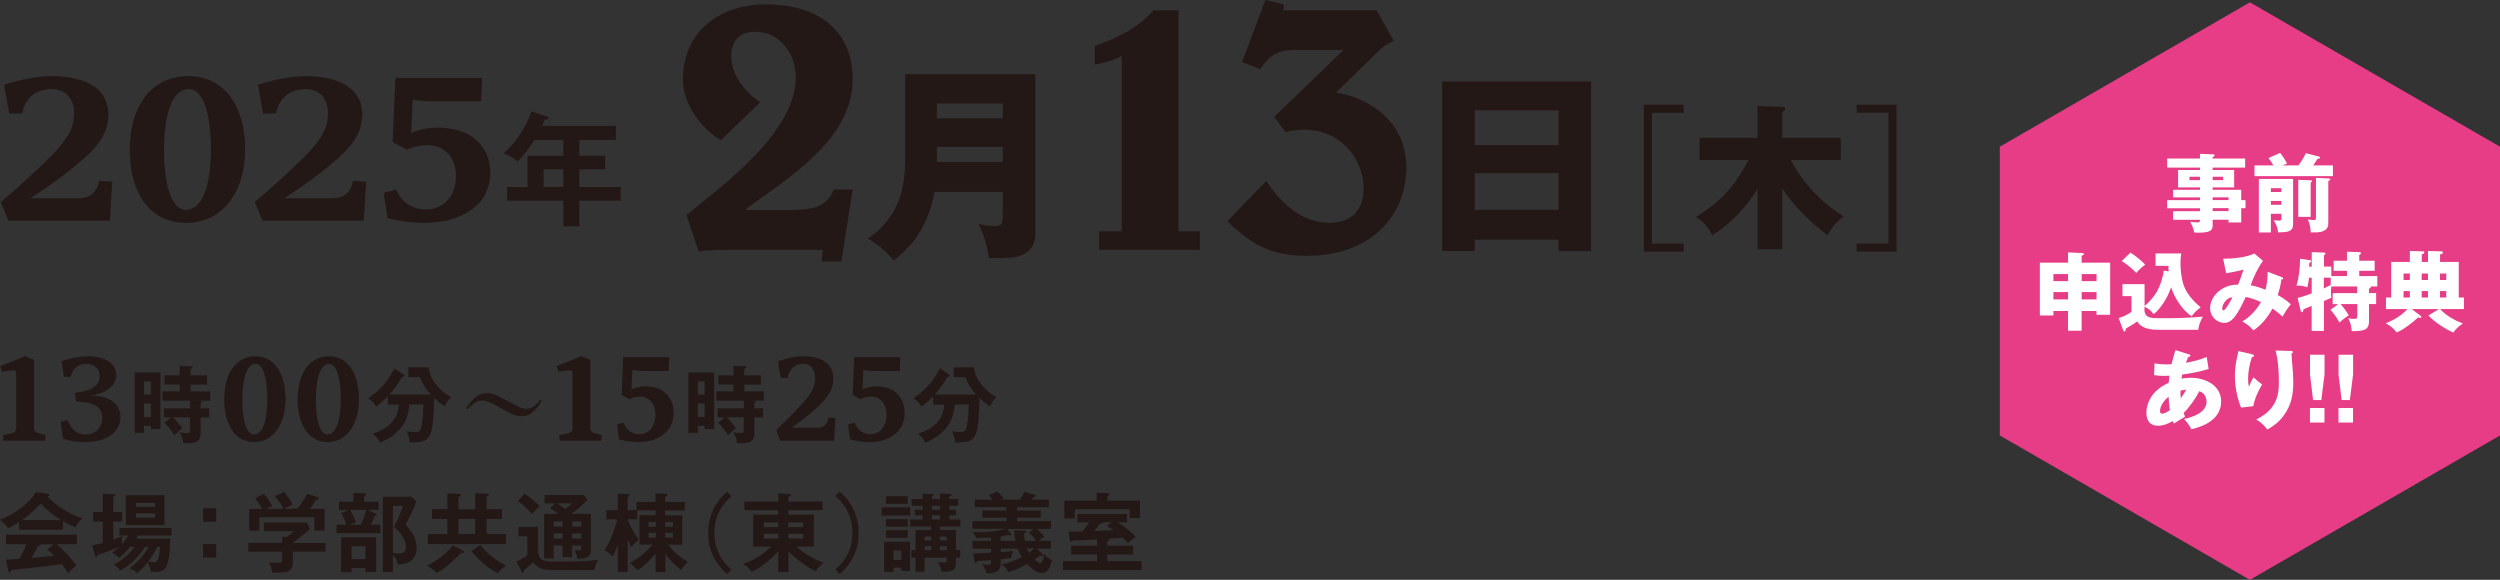 <?xml version="1.0" encoding="UTF-8"?>
<svg id="_レイヤー_2" data-name="レイヤー 2" xmlns="http://www.w3.org/2000/svg" viewBox="0 0 407.1 94.42">
  <rect x="0" y="0" width="407.1" height="94.42" fill="#333333" stroke="none"/>
  <defs>
    <style>
      .cls-1 {
        fill: #e73c86;
      }

      .cls-2 {
        fill: #231815;
      }

      .cls-3 {
        fill: #fff;
      }
    </style>
  </defs>
  <g id="_レイヤー_1-2" data-name="レイヤー 1">
    <g>
      <path class="cls-2" d="M17.89,35.93H1.38l-1.25-3.03c3.17-2.7,4.94-4.31,7.67-6.97,3.53-3.39,4.26-5.4,4.26-7.55,0-2.37-1.41-3.87-3.7-3.87-2.49,0-4.34,1.53-4.74,3.98H1.5l-.84-4.67c2.53-.88,5.54-1.42,7.83-1.42,5.78,0,9.16,2.26,9.16,6.21,0,3.58-2.21,5.95-6.71,9.45-1.81,1.42-3.77,2.81-5.98,4.23h7.67c2.01,0,3.09-.84,3.53-2.85l2.13.15-.4,6.35Z"/>
      <path class="cls-2" d="M39.92,24.36c0,7.01-3.81,11.94-9.56,11.94s-9.24-4.6-9.24-11.94,3.77-11.97,9.52-11.97,9.28,4.64,9.28,11.97ZM26.71,24.39c0,6.02,1.29,9.78,3.57,9.78,2.57,0,4.06-3.76,4.06-9.78s-1.29-9.89-3.61-9.89c-2.57,0-4.02,3.83-4.02,9.89Z"/>
      <path class="cls-2" d="M59.24,35.93h-16.51l-1.25-3.03c3.17-2.7,4.94-4.31,7.67-6.97,3.53-3.39,4.26-5.4,4.26-7.55,0-2.37-1.41-3.87-3.7-3.87-2.49,0-4.34,1.53-4.74,3.98h-2.13l-.84-4.67c2.53-.88,5.54-1.42,7.83-1.42,5.78,0,9.16,2.26,9.16,6.21,0,3.58-2.21,5.95-6.71,9.45-1.81,1.42-3.77,2.81-5.98,4.23h7.67c2.01,0,3.09-.84,3.53-2.85l2.13.15-.4,6.35Z"/>
      <path class="cls-2" d="M79.83,28.23c0,4.85-4.26,8.07-10.84,8.07-1.77,0-3.94-.26-5.9-.77l-.6-4.12,2.05-.55c.72,1.97,2.57,3.25,4.74,3.25,3.05,0,4.98-2.23,4.98-5.55,0-2.88-1.93-4.93-4.66-4.93-1.17,0-2.29.25-3.37.73l-2.29-1.2.44-10.48h14.14l-.16,3.83h-7.75c-1.29,0-2.41-.11-3.41-.33l-.24,5.44c1.29-.55,2.81-.84,4.34-.84,5.26,0,8.55,2.88,8.55,7.45Z"/>
      <path class="cls-2" d="M94.34,25.36h4.21v2.23h-4.21v2.86h6.74v2.23h-6.74v4.19h-2.61v-4.19h-9.15v-2.23h3.32v-5.08h5.83v-2.57h-4.7c-.79,1.21-1.68,2.47-2.73,3.5-.73-.57-1.52-1.07-2.27-1.32,2.02-1.84,3.6-4.25,4.52-6.84l2.47.81c.24.08.28.12.28.26,0,.24-.2.26-.57.28-.14.36-.28.69-.45,1.01h12.01v2.29h-5.95v2.57ZM88.53,27.58v2.86h3.2v-2.86h-3.2Z"/>
    </g>
    <g>
      <polygon class="cls-1" points="325.65 23.89 325.65 70.91 366.37 94.42 407.1 70.91 407.1 23.89 366.37 .38 325.65 23.89"/>
      <g>
        <path class="cls-3" d="M365.66,32.58v1.32h-.7v2.33h-2.07v-.45h-2.58v.9c0,.62-.2.9-.87,1.08-.32.1-1.04.13-1.4.13-.17,0-.55-.01-.74-.03-.11-.62-.34-1.22-.66-1.75.64.08.94.11,1.18.11.29,0,.42-.06.42-.32v-.11h-4.37v-1.4h4.37v-.48h-5.34v-1.32h5.34v-.45h-4.37v-1.23h4.37v-.39h-3.56v-2.84h3.56v-.39h-5.34v-1.47h5.34v-.77l2.17.08c.11,0,.21.06.21.18,0,.11-.06.15-.31.27v.24h5.29v1.47h-5.29v.39h3.5v2.84h-3.5v.39h4.65v1.68h.7ZM358.24,28.78h-1.71v.55h1.71v-.55ZM360.31,29.33h1.7v-.55h-1.7v.55ZM362.89,32.13h-2.58v.45h2.58v-.45ZM362.89,33.89h-2.58v.48h2.58v-.48Z"/>
        <path class="cls-3" d="M374.28,26.92c.46-.62.88-1.27,1.2-1.97l2.16.55c.06.01.14.07.14.15,0,.1-.1.21-.32.21-.03,0-.06,0-.08-.01-.22.36-.43.7-.7,1.08h3.21v1.75h-12.77v-1.75h3.08c-.25-.45-.48-.8-.8-1.19l1.89-.85c.46.57.8,1.09,1.13,1.75l-.76.29h2.62ZM369.79,34.82v3.03h-1.96v-8.71h5.58v7.34c0,1.29-.9,1.33-2.45,1.37-.06-.78-.31-1.33-.71-1.99.13.01.77.07.85.07.28,0,.41-.06.41-.45v-.66h-1.71ZM371.5,30.65h-1.71v.62h1.71v-.62ZM371.5,32.72h-1.71v.63h1.71v-.63ZM376.27,29.36c.1,0,.21.01.21.14,0,.07-.03.11-.21.24v5.58h-2.02v-6.04l2.02.08ZM379.23,29.06c.18.01.25.06.25.15,0,.08-.04.11-.34.28v6.68c0,.6-.04,1.01-.62,1.36-.39.24-.91.32-1.68.32-.18,0-.36,0-.57-.01,0-.7-.17-1.47-.46-2.1.18.03.83.1.98.1.32,0,.34-.22.34-.35v-6.53l2.1.1Z"/>
        <path class="cls-3" d="M338.97,53.86h-2.21v-3.22h-2.38v.73h-2.21v-8.6h4.59v-1.67l2.21.1c.28.01.38.03.38.17,0,.13-.2.21-.38.28v1.12h4.65v8.49h-2.23v-.62h-2.42v3.22ZM336.76,44.63h-2.38v1.15h2.38v-1.15ZM336.76,47.56h-2.38v1.19h2.38v-1.19ZM341.4,45.78v-1.15h-2.42v1.15h2.42ZM341.4,48.75v-1.19h-2.42v1.19h2.42Z"/>
        <path class="cls-3" d="M351.2,47.53c.56-.95,1.02-2.4,1.16-3.47l.77.15c-.01-.24-.03-.67-.03-.92h-2.09v-2.02h4.19c-.1.52-.13,1.04-.13,1.55,0,1.08.13,2.3.42,3.33.24.79.64,1.51,1.15,2.16.52.64,1.08,1.21,1.72,1.72-.64.52-.99.8-1.48,1.48-1.42-.92-2.89-3.11-3.32-4.73-.5,1.3-.87,2.06-1.71,3.19-.34.43-.71.87-1.18,1.19-.31-.52-.9-1.01-1.47-1.19v.67c.18,1.11.95,1.18,2.62,1.18,2.63,0,4.27-.04,6.89-.25-.35.6-.69,1.43-.74,2.13h-6.43c-1.25,0-2.83-.15-3.5-1.36-.53.36-.77.52-1.06.69-.35.2-.58.32-.81.48-.04.29-.08.48-.22.48-.11,0-.17-.08-.24-.28l-.71-1.92c.71-.2,1.48-.57,2.09-1.01v-2.56h-1.47v-1.95h3.6v3.54c.7-.52,1.55-1.54,1.99-2.28ZM349.32,43.09c-.56.42-.99.81-1.44,1.36-.73-.76-1.5-1.39-2.38-1.95l1.43-1.36c.76.48,1.78,1.29,2.4,1.95Z"/>
        <path class="cls-3" d="M369.27,44.25l2.34.9c.14.06.18.1.18.17,0,.17-.17.18-.29.18-.11.94-.31,1.65-.59,2.55.73.38,1.54.94,2.12,1.5-.64.8-.94,1.29-1.36,2.02-.52-.53-1.02-.91-1.62-1.33-.71,1.34-1.81,2.72-3.1,3.56-.6-.67-1.05-1.02-1.82-1.47,1.11-.56,2.4-1.95,3.05-3.14-.85-.39-1.55-.62-2.48-.85-.73,1.55-1.09,2.25-1.6,2.97-.46.66-1.04,1.27-1.9,1.27-1.21,0-2.31-1.06-2.31-2.34,0-2.21,2.2-3.88,4.29-3.88h.27c.25-.62.56-1.46.88-2.45-.9.24-1.91.45-2.83.57l-.48-2.35c1.47.01,3.77-.2,5.08-.85l1.4,1.19c-.9,1.26-1.6,2.83-2,3.98.83.15,1.64.42,2.42.73.24-.95.35-1.93.35-2.91ZM361.87,50.27c0,.13.06.28.21.28s.43-.39.71-.83c.29-.45.49-.78.73-1.3-.74-.03-1.65.95-1.65,1.85Z"/>
        <path class="cls-3" d="M382.46,51.35c-.56.36-1.02.7-1.48,1.18-.45-.77-.91-1.42-1.49-2.1l1.28-.91h-.92v-1.79h3.99v-1.08h-4.2c-.04.29-.07.6-.07.9s.03.7.06.94c-.36.17-.83.36-1.2.52v4.88h-2v-4.08c-.42.18-.91.38-1.34.55-.01.18-.04.48-.24.48-.14,0-.2-.15-.22-.28l-.49-2.06c.77-.15,1.57-.45,2.3-.73v-2.54h-.43c-.07.52-.15,1.04-.28,1.54-.49-.15-.99-.27-1.51-.27-.08,0-.18,0-.27.01.43-1.32.59-3,.59-4.38l1.67.25c.08.01.15.04.15.14,0,.13-.13.21-.31.31,0,.11-.01.34-.04.59h.43v-2.37l2,.08c.1,0,.24.03.24.15s-.14.22-.24.28v1.85h1.19v1.54h2.55v-.85h-2.17v-1.64h2.17v-1.47l2,.07c.13,0,.29.03.29.18,0,.14-.13.2-.29.27v.95h2.51v1.64h-2.51v.85h2.94v1.7h-1.11s.04.07.04.11c0,.11-.06.15-.28.25v.71h1.16v1.79h-1.16v2.84c0,.43-.11.91-.46,1.19-.42.34-1.5.38-2.03.38h-.32c-.06-.73-.22-1.46-.57-2.09.35.06.63.1.99.1.48,0,.48-.2.48-.64v-1.78h-2.72c.52.59.94,1.18,1.34,1.83ZM378.41,45.22v1.75c.38-.18.74-.36,1.12-.57v-1.18h-1.12Z"/>
        <path class="cls-3" d="M401.23,48.45v1.88h-3.88c.95,1.06,2.39,1.85,3.71,2.35-.57.34-1.19.92-1.57,1.47-1.34-.59-3.05-1.7-4.05-2.77l1.7-1.05h-4.41l1.44,1.09c.06.04.13.11.13.2,0,.1-.08.14-.18.14s-.27-.04-.36-.07c-.78.76-2.49,2.09-3.49,2.44-.49-.63-1.06-1.13-1.78-1.47,1.36-.56,2.52-1.25,3.54-2.33h-3.5v-1.88h.85v-5.8h3.04v-1.78l2.16.06c.1,0,.2.03.2.14,0,.22-.24.29-.42.35v1.23h1.02v-1.78l2.14.06c.13,0,.28.03.28.18,0,.24-.29.29-.46.32v1.22h3.04v5.8h.85ZM392.42,44.54h-1.02v1.05h1.02v-1.05ZM392.42,47.4h-1.02v1.05h1.02v-1.05ZM395.37,44.54h-1.02v1.05h1.02v-1.05ZM395.37,47.4h-1.02v1.05h1.02v-1.05ZM398.35,44.54h-1.02v1.05h1.02v-1.05ZM398.35,47.4h-1.02v1.05h1.02v-1.05Z"/>
        <path class="cls-3" d="M356.7,61.51c2.35,0,4.99,1.18,4.99,3.88s-2.49,3.98-4.85,4.51c-.32-.67-.7-1.13-1.2-1.68,1.44-.29,3.68-1.04,3.68-2.83,0-.52-.25-1.11-.67-1.43-.15-.11-.32-.18-.52-.25-.6,1.19-1.58,2.58-2.54,3.53.07.22.14.42.22.62-.66.38-1.36.81-1.82,1.12-.06-.11-.13-.28-.17-.41-.74.43-1.57.76-2.44.76-1.29,0-1.86-.88-1.86-2.1,0-1.15.45-2.25,1.19-3.14.66-.78,1.51-1.33,2.44-1.76.03-.39.07-.81.11-1.15-.24.01-.69.03-.92.03-.53,0-1.05-.03-1.57-.13l.08-1.92c.67.14,1.3.18,1.99.18.18,0,.57-.01.77-.03.18-.77.41-1.54.64-2.3l2.19.69c.18.06.25.08.25.2,0,.14-.11.18-.34.2-.14.31-.28.64-.41.97,1.2-.2,2.27-.48,3.4-.94l.31,1.95c-1.56.48-2.7.69-4.3.91-.04.2-.1.49-.13.67.48-.1.97-.14,1.46-.14ZM353.13,64.61c-.66.52-1.39,1.44-1.39,2.33,0,.21.06.42.31.42.41,0,.98-.34,1.29-.57-.11-.63-.18-1.53-.21-2.17ZM355.13,64.87c.31-.46.62-.94.87-1.43-.32.03-.63.1-.94.18,0,.41.01.84.07,1.25Z"/>
        <path class="cls-3" d="M366.65,57.67c.25.06.39.11.39.25,0,.17-.2.21-.34.24-.39,1.13-.62,2.37-.62,3.57,0,.48.03.78.13,1.25.2-.48.48-1.12.76-1.54.57.55.76.7,1.4,1.16-.66,1.08-1.22,2.3-1.44,3.54l-2,.24c-.64-1.65-1-3.43-1-5.2,0-1.25.18-2.26.46-3.46.04-.2.07-.35.1-.55l2.16.49ZM373.05,57.15c.22.01.32.06.32.2s-.11.18-.22.21c.03.66.08,1.34.14,1.97.08.77.15,1.92.15,2.66,0,2.04-.31,3.77-1.54,5.45-.74,1.01-1.6,1.7-2.68,2.31-.52-.67-1.06-1.23-1.82-1.64.98-.48,1.82-1.06,2.51-1.93.97-1.22,1.18-2.61,1.18-4.12,0-1.68-.1-3.54-.53-5.18l2.49.07Z"/>
        <path class="cls-3" d="M378.52,61.03l-.52,4.12h-1.34l-.5-4.12v-3.26h2.37v3.26ZM378.52,66.44v2.37h-2.37v-2.37h2.37Z"/>
        <path class="cls-3" d="M383.17,61.03l-.52,4.12h-1.34l-.5-4.12v-3.26h2.37v3.26ZM383.17,66.44v2.37h-2.37v-2.37h2.37Z"/>
      </g>
    </g>
    <g>
      <path class="cls-2" d="M7.33,71.77H.55l-.06-.92,1.34-.28c.56-.11.81-.32.81-.88v-8.82c0-.43-.23-.62-.68-.56l-1.62.21-.3-.9c1.34-.49,2.69-1.05,4.04-1.64l1.47.62v11.08c0,.55.26.73.81.88l1.05.28-.06.92Z"/>
      <path class="cls-2" d="M18.93,61.06c0,2.01-2.09,3.09-4.23,3.35,3.12.04,4.91,1.28,4.91,3.52,0,2.5-2.31,4.06-5.81,4.06-1.22,0-2.41-.19-3.54-.53l-.38-2.75,1.09-.32c.68,1.62,1.6,2.37,2.99,2.37,1.56,0,2.69-1.13,2.69-2.63,0-1.88-1.41-2.69-4.25-2.71l-.21-1.47c2.22-.19,4.03-.92,4.03-2.71,0-1.22-.85-1.98-2.16-1.98s-2.37.81-2.52,2.11h-1.13l-.41-2.54c1.3-.49,3.01-.81,4.27-.81,2.86,0,4.65,1.17,4.65,3.05Z"/>
      <path class="cls-2" d="M26.12,60.66v9.21h-1.55v-.52h-1.11v1.13h-1.54v-9.82h4.2ZM24.57,62.12h-1.11v2.12h1.11v-2.12ZM23.46,65.7v2.21h1.11v-2.21h-1.11ZM32.63,65.29c.14.01.29.03.29.15,0,.11-.16.19-.25.23v.82h1.4v1.48h-1.4v2.65c0,1.5-1.13,1.55-2.32,1.55-.18,0-.36,0-.52-.01-.05-.7-.21-1.18-.6-1.76.25.05.99.12,1.24.12.43,0,.48-.19.48-.56v-1.99h-2.77c.48.44,1.13,1.21,1.5,1.76-.44.33-.59.47-1.3,1.13-.43-.67-1-1.48-1.61-2.02l1.06-.87h-1.15v-1.48h4.28v-1.26h-4.49v-1.5h2.79v-1.11h-2.45v-1.5h2.45v-1.55l1.92.07s.19.03.19.17c0,.12-.08.16-.34.25v1.07h2.69v1.5h-2.69v1.11h3.19v1.5h-2.25l.69.06Z"/>
      <path class="cls-2" d="M46.5,65.01c0,4.1-2.03,6.98-5.08,6.98s-4.91-2.69-4.91-6.98,2.01-7,5.06-7,4.93,2.71,4.93,7ZM39.47,65.03c0,3.52.68,5.72,1.9,5.72,1.37,0,2.16-2.2,2.16-5.72s-.68-5.78-1.92-5.78c-1.37,0-2.13,2.24-2.13,5.78Z"/>
      <path class="cls-2" d="M58.46,65.01c0,4.1-2.03,6.98-5.08,6.98s-4.91-2.69-4.91-6.98,2.01-7,5.06-7,4.93,2.71,4.93,7ZM51.43,65.03c0,3.52.68,5.72,1.9,5.72,1.37,0,2.16-2.2,2.16-5.72s-.68-5.78-1.92-5.78c-1.37,0-2.13,2.24-2.13,5.78Z"/>
      <path class="cls-2" d="M61.89,72.1c-.26-.6-.71-1.04-1.21-1.47,2.39-.81,4.08-2.06,4.28-4.75h-1.81v-1.36c-.59.65-1.21,1.14-1.9,1.68-.36-.58-.71-1-1.32-1.32,2.05-1.52,3.12-2.58,4.29-4.89l1.51.99c.07.04.15.12.15.21,0,.14-.11.15-.38.17-.71,1.14-1.17,1.85-2.09,2.88h6.73c-.85-.91-1.28-1.7-1.77-2.83h-1.87v-1.59h3.28c.27,2.13,1.87,3.87,3.69,4.86-.49.51-.78.81-1.07,1.48-.59-.33-1.22-.89-1.7-1.37-.04,1.46-.08,2.95-.26,4.39-.08.67-.22,1.39-.58,1.92-.28.41-.6.69-1.08.8-.51.11-1.15.16-1.68.16-.14,0-.27,0-.41-.01-.01-.66-.21-1.24-.49-1.81.37.05.8.11,1.21.11.8,0,1.04-.1,1.21-.91.27-1.35.29-2.11.32-3.56h-2.29c-.19,3.17-1.96,4.99-4.75,6.22Z"/>
      <path class="cls-2" d="M75.93,66.45c.48-.78,1.04-1.42,1.69-1.88.54-.38,1.1-.56,1.74-.56.81,0,1.5.27,3.42,1.36,1.62.91,2.32,1.19,2.94,1.19.77,0,1.44-.44,2.28-1.47l.23.15c-.36.74-.92,1.43-1.63,1.99-.49.38-1,.56-1.66.56-.85,0-1.57-.27-3.28-1.28-1.61-.92-2.54-1.3-3.21-1.3s-1.58.58-2.28,1.43l-.23-.19Z"/>
      <path class="cls-2" d="M97.93,71.77h-6.79l-.06-.92,1.34-.28c.55-.11.81-.32.81-.88v-8.82c0-.43-.24-.62-.68-.56l-1.62.21-.3-.9c1.34-.49,2.69-1.05,4.03-1.64l1.47.62v11.08c0,.55.26.73.81.88l1.05.28-.06.92Z"/>
      <path class="cls-2" d="M109.69,67.27c0,2.84-2.26,4.72-5.76,4.72-.94,0-2.09-.15-3.14-.45l-.32-2.41,1.09-.32c.38,1.15,1.37,1.9,2.52,1.9,1.62,0,2.65-1.3,2.65-3.25,0-1.69-1.03-2.88-2.48-2.88-.62,0-1.22.15-1.79.43l-1.22-.71.23-6.13h7.51l-.09,2.24h-4.12c-.68,0-1.28-.06-1.81-.19l-.13,3.18c.68-.32,1.49-.49,2.31-.49,2.8,0,4.55,1.69,4.55,4.36Z"/>
      <path class="cls-2" d="M116.29,60.66v9.21h-1.55v-.52h-1.11v1.13h-1.54v-9.82h4.2ZM114.74,62.12h-1.11v2.12h1.11v-2.12ZM113.63,65.7v2.21h1.11v-2.21h-1.11ZM122.8,65.29c.14.01.29.03.29.15,0,.11-.16.19-.25.23v.82h1.4v1.48h-1.4v2.65c0,1.5-1.13,1.55-2.32,1.55-.18,0-.36,0-.52-.01-.05-.7-.21-1.18-.6-1.76.25.05.99.12,1.24.12.43,0,.48-.19.48-.56v-1.99h-2.77c.48.44,1.13,1.21,1.5,1.76-.44.33-.59.47-1.3,1.13-.43-.67-1-1.48-1.61-2.02l1.06-.87h-1.15v-1.48h4.28v-1.26h-4.49v-1.5h2.79v-1.11h-2.45v-1.5h2.45v-1.55l1.92.07s.19.03.19.17c0,.12-.08.16-.34.25v1.07h2.69v1.5h-2.69v1.11h3.19v1.5h-2.25l.69.06Z"/>
      <path class="cls-2" d="M135.82,71.77h-8.77l-.66-1.77c1.69-1.58,2.63-2.52,4.08-4.08,1.88-1.99,2.26-3.16,2.26-4.42,0-1.39-.75-2.26-1.96-2.26-1.32,0-2.31.9-2.52,2.33h-1.13l-.45-2.73c1.34-.51,2.95-.83,4.16-.83,3.07,0,4.87,1.32,4.87,3.63,0,2.09-1.17,3.48-3.56,5.53-.96.83-2.01,1.64-3.18,2.48h4.08c1.07,0,1.64-.49,1.88-1.67l1.13.08-.21,3.71Z"/>
      <path class="cls-2" d="M147.31,67.27c0,2.84-2.26,4.72-5.76,4.72-.94,0-2.09-.15-3.14-.45l-.32-2.41,1.09-.32c.38,1.15,1.37,1.9,2.52,1.9,1.62,0,2.65-1.3,2.65-3.25,0-1.69-1.03-2.88-2.48-2.88-.62,0-1.22.15-1.79.43l-1.22-.71.23-6.13h7.51l-.09,2.24h-4.12c-.68,0-1.28-.06-1.81-.19l-.13,3.18c.68-.32,1.49-.49,2.31-.49,2.8,0,4.55,1.69,4.55,4.36Z"/>
      <path class="cls-2" d="M150.7,72.1c-.26-.6-.71-1.04-1.21-1.47,2.39-.81,4.08-2.06,4.28-4.75h-1.81v-1.36c-.59.65-1.21,1.14-1.9,1.68-.36-.58-.71-1-1.32-1.32,2.05-1.52,3.12-2.58,4.29-4.89l1.51.99c.07.04.15.12.15.21,0,.14-.11.15-.38.17-.71,1.14-1.17,1.85-2.09,2.88h6.73c-.85-.91-1.28-1.7-1.77-2.83h-1.87v-1.59h3.28c.27,2.13,1.87,3.87,3.69,4.86-.49.51-.78.81-1.07,1.48-.59-.33-1.22-.89-1.7-1.37-.04,1.46-.08,2.95-.26,4.39-.08.67-.22,1.39-.58,1.92-.28.41-.6.69-1.08.8-.51.11-1.15.16-1.68.16-.14,0-.27,0-.41-.01-.01-.66-.21-1.24-.49-1.81.37.05.8.11,1.21.11.8,0,1.04-.1,1.21-.91.27-1.35.29-2.11.32-3.56h-2.29c-.19,3.17-1.96,4.99-4.75,6.22Z"/>
      <path class="cls-2" d="M10.24,86.26H3.12v-1.23c-.59.36-1.19.69-1.82.98-.36-.53-.8-1.01-1.3-1.4,1.96-.62,4.85-2.65,5.83-4.48l2.03.29c.1.01.21.07.21.18s-.04.14-.32.21c.49.7,1.6,1.53,2.33,2,.94.6,2.3,1.29,3.36,1.6-.42.28-.92,1.01-1.16,1.47-.7-.28-1.37-.63-2.03-1.01v1.39ZM12.44,92.1c-.5.35-.95.77-1.36,1.23-.39-.62-.66-1.02-1.02-1.47-1.25.18-2.51.34-3.75.48-1.21.14-2.41.27-4.47.48-.08.24-.17.36-.32.36-.11,0-.15-.08-.18-.24l-.36-1.81c.64-.03,1.33-.07,2.16-.13.45-.77.85-1.55,1.16-2.38H.97v-1.55h11.56v1.55h-3.29c1.36,1.18,2.13,2.04,3.21,3.47ZM6.64,82.01c-1.06,1.08-1.79,1.79-3.04,2.69h6.36c-1.44-.88-2.13-1.51-3.32-2.69ZM6.56,88.63s.04.06.04.1c0,.15-.29.2-.41.21-.24.5-.76,1.43-1.05,1.92,1.71-.15,2.45-.22,3.7-.36-.34-.35-.74-.7-1.12-1.01l1.01-.85h-2.17Z"/>
      <path class="cls-2" d="M21.99,91.06c-.84.9-1.34,1.25-2.41,1.83-.38-.49-.55-.63-1.06-.97,1.41-.66,2.48-1.62,3.39-2.89h-.69c-.52.64-1.21,1.32-1.85,1.82-.36-.38-.64-.62-1.13-.83.43-.31.83-.62,1.2-.98-.88.36-2.69,1.09-3.57,1.36-.01.22-.07.36-.22.36-.13,0-.18-.21-.21-.32l-.42-1.64c.6-.08,1.13-.22,1.71-.38v-3.5h-1.57v-1.54h1.57v-3l1.72.1c.24.01.31.04.31.17,0,.1-.06.15-.31.25v2.48h1.44v1.54h-1.44v2.96c.5-.18,1.05-.41,1.53-.64-.1.31-.15.81-.15,1.15,0,.08,0,.14.01.24.41-.45.73-.92,1.05-1.44h-1.43v-1.22h8.46v1.22h-5.46c-.08.18-.18.35-.29.52h5.55c-.01,1.28-.08,3.63-.73,4.71-.36.62-1.26.73-1.9.73-.18,0-.39-.01-.53-.03-.06-.52-.29-1.08-.5-1.54-.52.67-1.08,1.19-1.71,1.74-.35-.38-.77-.57-1.26-.8,1.23-.8,2.4-2.18,3.1-3.47h-.59c-.43.73-1.01,1.4-1.58,2.02ZM26.79,85.5h-6.3v-4.86h6.3v4.86ZM25.25,81.9h-3.11v.64h3.11v-.64ZM22.14,83.6v.69h3.11v-.69h-3.11ZM25.05,91.54c.42,0,.57-.13.69-.53.18-.64.31-1.3.31-1.96h-.46c-.39.85-.9,1.65-1.46,2.41.21.04.7.08.92.08Z"/>
      <path class="cls-2" d="M35.2,82.76v2.2h-2.13v-2.2h2.13ZM35.2,88.6v2.2h-2.13v-2.2h2.13Z"/>
      <path class="cls-2" d="M53.01,88.39v1.44h-5.34v1.91c0,.38-.11.81-.39,1.08-.45.43-1.55.43-2.51.43-.13,0-.15,0-.41-.01-.11-.52-.28-1.21-.55-1.67.55.03,1.18.06,1.49.06.64,0,.64-.1.64-.78v-1.01h-5.49v-1.44h5.49v-1.02l.73.1c.42-.31.84-.64,1.25-.98h-4.94v-1.42h6.98l.5,1c-.64.74-2.35,2.03-2.79,2.3v.03h5.34ZM46.15,82.86c-.29-.67-.9-1.53-1.39-2.06l1.5-.69c.43.46,1.13,1.47,1.4,2.04-.83.41-1.05.52-1.32.7h2.07c.67-.87,1.13-1.47,1.64-2.45l1.67.55c.1.03.22.1.22.2,0,.2-.34.22-.48.24-.32.5-.64.99-1.01,1.47h2.41v3.56h-1.67v-2.21h-8.96v2.21h-1.64v-3.56h2.13c-.29-.5-.8-1.29-1.19-1.71l1.42-.73c.49.48,1.06,1.33,1.37,1.95-.29.14-.64.32-.91.49h2.73Z"/>
      <path class="cls-2" d="M61.66,81.69v1.34h-1.82l1.36.59c.07.03.17.1.17.18,0,.14-.17.18-.35.2-.17.49-.38.97-.62,1.44h1.54v1.37h-7.14v-1.37h1.61c-.22-.71-.49-1.25-.84-1.89l1.23-.52h-1.6v-1.34h2.34v-1.43l1.83.06c.07,0,.27.04.27.2,0,.17-.15.24-.32.31v.87h2.34ZM61.25,93.14h-1.74v-.63h-2.25v.67h-1.71v-5.69h5.7v5.64ZM57.96,85.04l-1.08.41h1.89c.29-.62.73-1.75.81-2.41h-2.56c.43.76.64,1.18.94,2ZM57.26,91.05h2.25v-2.1h-2.25v2.1ZM67.81,81.65c-.46,1.2-1.02,2.34-1.77,3.8,1.04,1.06,1.79,2.18,1.79,3.73,0,2.02-1.2,2.66-3.05,2.76-.15-.71-.29-1.04-.8-1.57v2.77h-1.64v-12.24h4.71l.76.76ZM63.98,90.07c.31.04.59.06.8.06.71,0,1.34-.15,1.34-1.01,0-1.27-1.05-2.59-1.99-3.38.57-.88,1.2-2.37,1.47-3.38h-1.62v7.7Z"/>
      <path class="cls-2" d="M71.93,90.59c.8-.63,1.19-1.02,1.82-1.81l1.61.88c.08.04.2.13.2.24s-.1.14-.18.14c-.07,0-.18-.01-.27-.03-1.16,1.2-2.54,2.52-4.03,3.31-.31-.42-1.08-.98-1.54-1.22.85-.41,1.64-.94,2.39-1.51ZM77.38,82.91v-2.6l1.98.1c.1,0,.24.06.24.17,0,.14-.15.21-.36.28v2.06h2.51v1.58h-2.51v2.47h3.15v1.64h-12.72v-1.64h3.18v-2.47h-2.51v-1.58h2.51v-2.59l1.93.11c.14.01.29.06.29.2,0,.13-.13.2-.41.27v2.02h2.72ZM74.66,86.96h2.72v-2.47h-2.72v2.47ZM81.08,93.35c-1.61-.85-3.22-2.16-4.31-3.63l1.48-.97c1.26,1.57,2.38,2.41,4.15,3.35-.46.28-1.04.77-1.32,1.25Z"/>
      <path class="cls-2" d="M87.6,85.77v3.77c0,.43.07,1.02.38,1.36.41.45,1.18.55,1.88.55h1.89c1.78,0,2.93-.01,3.84-.08.62-.06,1.23-.14,1.83-.24-.32.5-.57,1.11-.59,1.71h-6.51c-.63,0-1.57-.04-2.16-.25-.55-.18-.99-.57-1.32-1.04-.5.45-1.01.87-1.53,1.28.01.04.03.13.03.2,0,.11-.04.22-.17.22-.11,0-.18-.11-.22-.2l-.87-1.6c.52-.22,1.33-.69,1.79-1.02v-3.1h-1.43v-1.55h3.15ZM87.86,82.45c-.42.41-.81.81-1.22,1.26-.83-.91-1.34-1.36-2.28-2.13l1.04-1.21c.87.55,1.77,1.32,2.47,2.07ZM90.17,88.82v2.13h-1.57v-7.27h2.33c-.42-.32-.87-.63-1.32-.91l.77-.8h-1.71v-1.36h6.39l.62.73c-.64.76-1.82,1.75-2.63,2.34h3.18v5.87c0,1.34-1.18,1.43-2.23,1.46-.06-.52-.22-1.02-.48-1.47.22.03.52.06.74.06.34,0,.39-.11.39-.34v-.43h-1.48v1.89h-1.57v-1.89h-1.43ZM90.17,84.93v.81h1.43v-.81h-1.43ZM91.6,86.88h-1.43v.81h1.43v-.81ZM93.16,81.97h-2.41c.38.27.84.6,1.25.91.43-.29.78-.55,1.16-.91ZM93.17,85.74h1.48v-.81h-1.48v.81ZM94.66,87.69v-.81h-1.48v.81h1.48Z"/>
      <path class="cls-2" d="M103.8,92.87c-.34-.45-.77-.84-1.22-1.21,1.37-.71,2.69-1.81,3.67-2.98h-2.12v-4.78h2.63v-.8h-3v1.46h-1.54v.11c.5,1.22,1.04,2.17,1.82,3.24-.46.36-.92.76-1.32,1.21-.18-.43-.35-.88-.5-1.32v5.34h-1.62v-4.45c-.24.69-.46,1.27-.78,1.91-.39-.35-.92-.73-1.39-.98,1.01-1.6,1.61-3.22,2.1-5.04h-1.79v-1.5h1.86v-2.7l1.62.08c.24.01.31.07.31.2,0,.15-.18.24-.31.29v2.13h1.43v-1.36h3.11v-1.39l1.61.1c.21.01.28.07.28.17,0,.15-.22.27-.34.31v.81h3.21v1.4h-3.21v.8h2.79v4.78h-2.27c.88,1.15,1.95,2.07,3.21,2.82-.48.39-.8.78-1.13,1.3-1.01-.78-1.82-1.61-2.55-2.65v3h-1.6v-3.01c-.92,1.09-1.76,1.95-2.97,2.73ZM106.81,85.77v-.76h-1.19v.76h1.19ZM105.62,87.55h1.19v-.78h-1.19v.78ZM109.57,85.01h-1.25v.76h1.25v-.76ZM108.32,86.76v.78h1.25v-.78h-1.25Z"/>
      <path class="cls-2" d="M119.1,80.78c-1.82,1.67-2.77,3.5-2.77,6s.95,4.33,2.77,6l-.7.7c-2.03-1.74-3.08-4.03-3.08-6.7s1.05-4.96,3.08-6.7l.7.7Z"/>
      <path class="cls-2" d="M128.38,93.15h-1.65v-3.38c-1.16,1.3-2.72,2.61-4.31,3.32-.49-.62-.76-.87-1.46-1.26,1.74-.55,3.33-1.54,4.61-2.82h-2.91v-5.2h4.08v-.73h-5.53v-1.42h5.53v-1.32l1.79.1c.11,0,.31.03.31.18,0,.17-.21.25-.45.28v.76h5.55v1.42h-5.55v.73h4.13v5.2h-2.87c.71.62,1.47,1.15,2.33,1.65.55.32,1.37.71,2.13.99-.69.57-.98.85-1.26,1.36-1.64-.73-3.21-1.98-4.45-3.26v3.39ZM126.73,85.08h-2.35v.76h2.35v-.76ZM124.38,86.92v.77h2.35v-.77h-2.35ZM130.79,85.84v-.76h-2.41v.76h2.41ZM128.38,87.69h2.41v-.77h-2.41v.77Z"/>
      <path class="cls-2" d="M136.04,92.77c1.82-1.67,2.77-3.5,2.77-6s-.95-4.33-2.77-6l.7-.7c2.03,1.74,3.08,4.03,3.08,6.7s-1.05,4.96-3.08,6.7l-.7-.7Z"/>
      <path class="cls-2" d="M148.23,82.63v1.32h-4.66v-1.32h4.66ZM145.49,92.44v.71h-1.5v-4.93h4.2v4.76h-1.43v-.55h-1.27ZM147.81,80.81v1.23h-3.54v-1.23h3.54ZM147.81,84.54v1.21h-3.54v-1.21h3.54ZM147.81,86.34v1.23h-3.54v-1.23h3.54ZM146.76,89.64h-1.27v1.54h1.27v-1.54ZM156.36,89.59v1.21h-.69v.8c0,1.51-1.05,1.51-2.33,1.51-.07-.57-.32-1.11-.63-1.6.25.04.76.11,1.01.11.32,0,.45-.1.45-.43v-.39h-3.61v2.3h-1.48v-2.3h-.66v-1.21h.66v-3.28h2.54v-.57h-3.38v-1.15h1.99v-.67h-1.26v-.92h1.26v-.63h-1.78v-1.11h1.78v-.87l1.51.06c.21.01.29.04.29.15,0,.1-.06.13-.28.24v.42h1.3v-.9l1.67.06c.13,0,.25.03.25.15,0,.11-.08.18-.38.27v.42h1.44v1.11h-1.44v.63h1.06v.92h-1.06v.67h1.78v1.15h-3.32v.57h2.62v3.28h.69ZM151.62,87.38h-1.06v.62h1.06v-.62ZM151.62,88.95h-1.06v.64h1.06v-.64ZM151.75,83h1.3v-.63h-1.3v.63ZM151.75,84.59h1.3v-.67h-1.3v.67ZM154.17,87.38h-1.13v.62h1.13v-.62ZM154.17,88.95h-1.13v.64h1.13v-.64Z"/>
      <path class="cls-2" d="M169.38,91.72c.45,0,.59-1.18.63-1.53.36.46.76.78,1.29,1.01-.22.9-.55,2.12-1.69,2.12-.84,0-1.79-.88-2.35-1.47-.91.53-2.03,1.04-3.05,1.29-.29-.6-.57-.81-1.09-1.2,1.06-.27,2.31-.69,3.28-1.22-.29-.45-.49-.85-.67-1.36h-2.77v.56c.67-.06,1.37-.13,1.99-.2-.14.35-.25.77-.27,1.15-.55.07-1.15.14-1.72.2v.73c0,1.28-.97,1.54-2.03,1.54-.11,0-.22,0-.32-.01-.11-.52-.36-1.02-.66-1.46.25.06.74.11,1,.11.34,0,.42-.1.42-.52v-.24c-.27.01-1.93.13-2.25.15-.07.21-.15.32-.25.32-.13,0-.17-.18-.18-.28l-.18-1.3c.13.01.18.01.27.01.66,0,1.92-.1,2.61-.15v-.62h-3.03v-1.28h3.03v-.56c-.81.06-1.61.1-2.42.11-.14-.36-.35-.67-.58-.97.29.01.59.01.88.01,1.23,0,3.31-.13,4.45-.55h-5.36v-1.25h5.52v-.57h-3.91v-1.16h3.91v-.55h-5.15v-1.22h2.9c-.28-.35-.43-.5-.63-.7l1.42-.64c.29.25.8.83,1,1.15-.14.04-.34.13-.48.2h3.14c.27-.41.53-.81.7-1.27l1.75.48c.06.01.14.07.14.15,0,.18-.24.21-.38.21-.08.14-.18.29-.28.43h2.79v1.22h-5.18v.55h3.85v1.16h-3.85v.57h5.53v1.25h-2.3c.42.36.87.84,1.22,1.26-.2.1-.55.35-.97.69h2.04v1.28h-2.31l.95.88c.06.06.08.11.08.2,0,.06-.07.11-.11.11-.08,0-.24-.07-.31-.11-.29.24-.64.49-.95.7.2.18.66.59.94.59ZM165.18,86.36l1.47.04c.24,0,.46.03.46.21,0,.15-.22.2-.34.21.01.42.04.85.11,1.26h1.85c-.31-.5-.73-.97-1.19-1.34l.77-.6h-4.3l.6.71c.07.08.08.13.08.2,0,.1-.08.15-.18.15-.08,0-.17-.03-.31-.1-.49.13-1.04.25-1.28.29v.69h2.44c-.11-.59-.18-1.12-.2-1.72ZM168.43,89.28h-1.25c.11.25.25.5.39.74.25-.2.66-.53.85-.74Z"/>
      <path class="cls-2" d="M180.67,87.88c0,.15-.24.24-.36.28v.7h4.22v1.43h-4.22v1.09h5.58v1.46h-12.79v-1.46h5.55v-1.09h-4.23v-1.43h4.23v-1.01c-1.3.08-3.15.17-3.95.2-.11.14-.18.21-.27.21-.15,0-.21-.14-.22-.28l-.18-1.4c.48,0,1.22-.01,2.25-.04.39-.48.73-.98,1.06-1.49h-1.89v-1.36h8.07v1.36h-1.44c.84.56,2.23,1.62,2.87,2.38-.35.21-.98.71-1.26,1.02-.28-.32-.56-.6-.87-.9-1.02.08-1.77.14-2.28.17.06.01.14.04.14.15ZM185.63,81.52v2.84h-1.67v-1.44h-8.94v1.51h-1.71v-2.91h5.27v-1.26l1.86.04c.11,0,.21.06.21.18,0,.1-.06.15-.29.28v.76h5.27ZM179.58,85.05s.01.04.01.06c0,.17-.38.18-.49.18-.29.41-.59.8-.91,1.19,1.58-.06,2.76-.11,3.14-.14-.36-.25-.73-.49-1.12-.73l.83-.56h-1.46Z"/>
    </g>
    <g>
      <path class="cls-2" d="M137,42.59h-3.22l.2-1.9h-15.3c-1.64,0-3.28,0-4.92.26l-1.97-5.91c5.91-4.92,17.79-13.39,17.79-22.52,0-3.55-2.43-7.35-6.56-7.35-2.49,0-3.94,1.44-3.94,3.94,0,3.22,2.23,5.84,4.73,7.55l-6.43,6.17c-3.22-1.9-6.17-5.91-6.17-9.78,0-8.53,6.7-12.34,13.39-12.34,8.93,0,14.25,4.4,14.25,12.28,0,9.78-10.9,16.28-17.33,21.01v.2h7.22c3.94,0,6.04-.72,7.02-3.35h3.09l-1.84,11.75Z"/>
      <path class="cls-2" d="M182.66,9.11c-1.25.72-3.74,1.38-4.4,1.38v-3.02c3.02-.98,7.02-2.82,9.58-5.78h4.07v35.98h3.48v3.02h-16.41v-3.02h3.68V9.11Z"/>
      <path class="cls-2" d="M206.19,29.46c2.1,3.15,5.44,6.82,10.29,6.82,3.67,0,5.57-2.16,5.57-5.58,0-5.05-3.93-9.58-9.64-9.58-1.38,0-2.23.2-3.08.39l-1.83-2.49,11.28-10.89h-8.06c-2.69,0-4.13,1.05-5.51,3.15l-2.95-1.18,3.8-10.11,3.02.72-.13.98h15.21l2.82,4.99c-.92.33-1.77.92-2.43,1.57l-7.01,6.83c5.38.79,11.47,4.73,11.47,12.14,0,7.81-5.64,14.44-16.26,14.44-5.83,0-9.05-1.9-12.91-5.64l6.36-6.56Z"/>
      <path class="cls-2" d="M152.19,31.24c-.51,2.81-1.62,5.75-3.42,8.05-.95,1.18-2.06,2.17-3.25,3.11-.95-1.22-2.84-2.88-4.23-3.55,2.17-1.42,3.86-3.38,4.87-5.75.71-1.66,1.25-3.62,1.25-7.85v-13.17h21.19v25.08c0,1.59-.07,2.33-.61,3.15-1.18,1.73-3.72,1.73-5.58,1.73-.81,0-.95,0-1.42-.03-.1-1.52-.88-4.26-1.69-5.55.64.14,2.03.37,2.77.37,1.15,0,1.22-.71,1.22-1.93v-3.66h-11.1ZM163.29,16.86h-10.73v2.4h10.73v-2.4ZM163.29,26.37v-2.44h-10.73v2.44h10.73Z"/>
      <path class="cls-2" d="M240.14,39.02v1.86h-5.31V13.27h24.27v27.62h-5.31v-1.86h-13.64ZM253.78,17.97h-13.64v5.65h13.64v-5.65ZM253.78,28.19h-13.64v5.99h13.64v-5.99Z"/>
      <g>
        <path class="cls-2" d="M274.17,17.05v1.32h-5.17v21.29h5.17v1.32h-6.49v-23.93h6.49Z"/>
        <path class="cls-2" d="M300.24,35.24c-1.12.71-1.98,1.93-2.66,3.04-2.86-2.13-5.35-4.61-7.35-7.6v9.91h-4.03v-9.83c-1.85,3.04-4.38,5.65-7.38,7.58-.56-1.34-1.5-2.23-2.66-3.02,4.03-2.41,6.41-5.12,8.57-9.28h-7.98v-3.6h9.45v-5.17l3.9.13c.28,0,.63.03.63.3,0,.23-.18.35-.51.56v4.18h9.53v3.6h-8.14c1.95,3.73,5.02,7,8.62,9.2Z"/>
        <path class="cls-2" d="M302.34,40.97v-1.32h5.17v-21.29h-5.17v-1.32h6.49v23.93h-6.49Z"/>
      </g>
    </g>
  </g>
</svg>